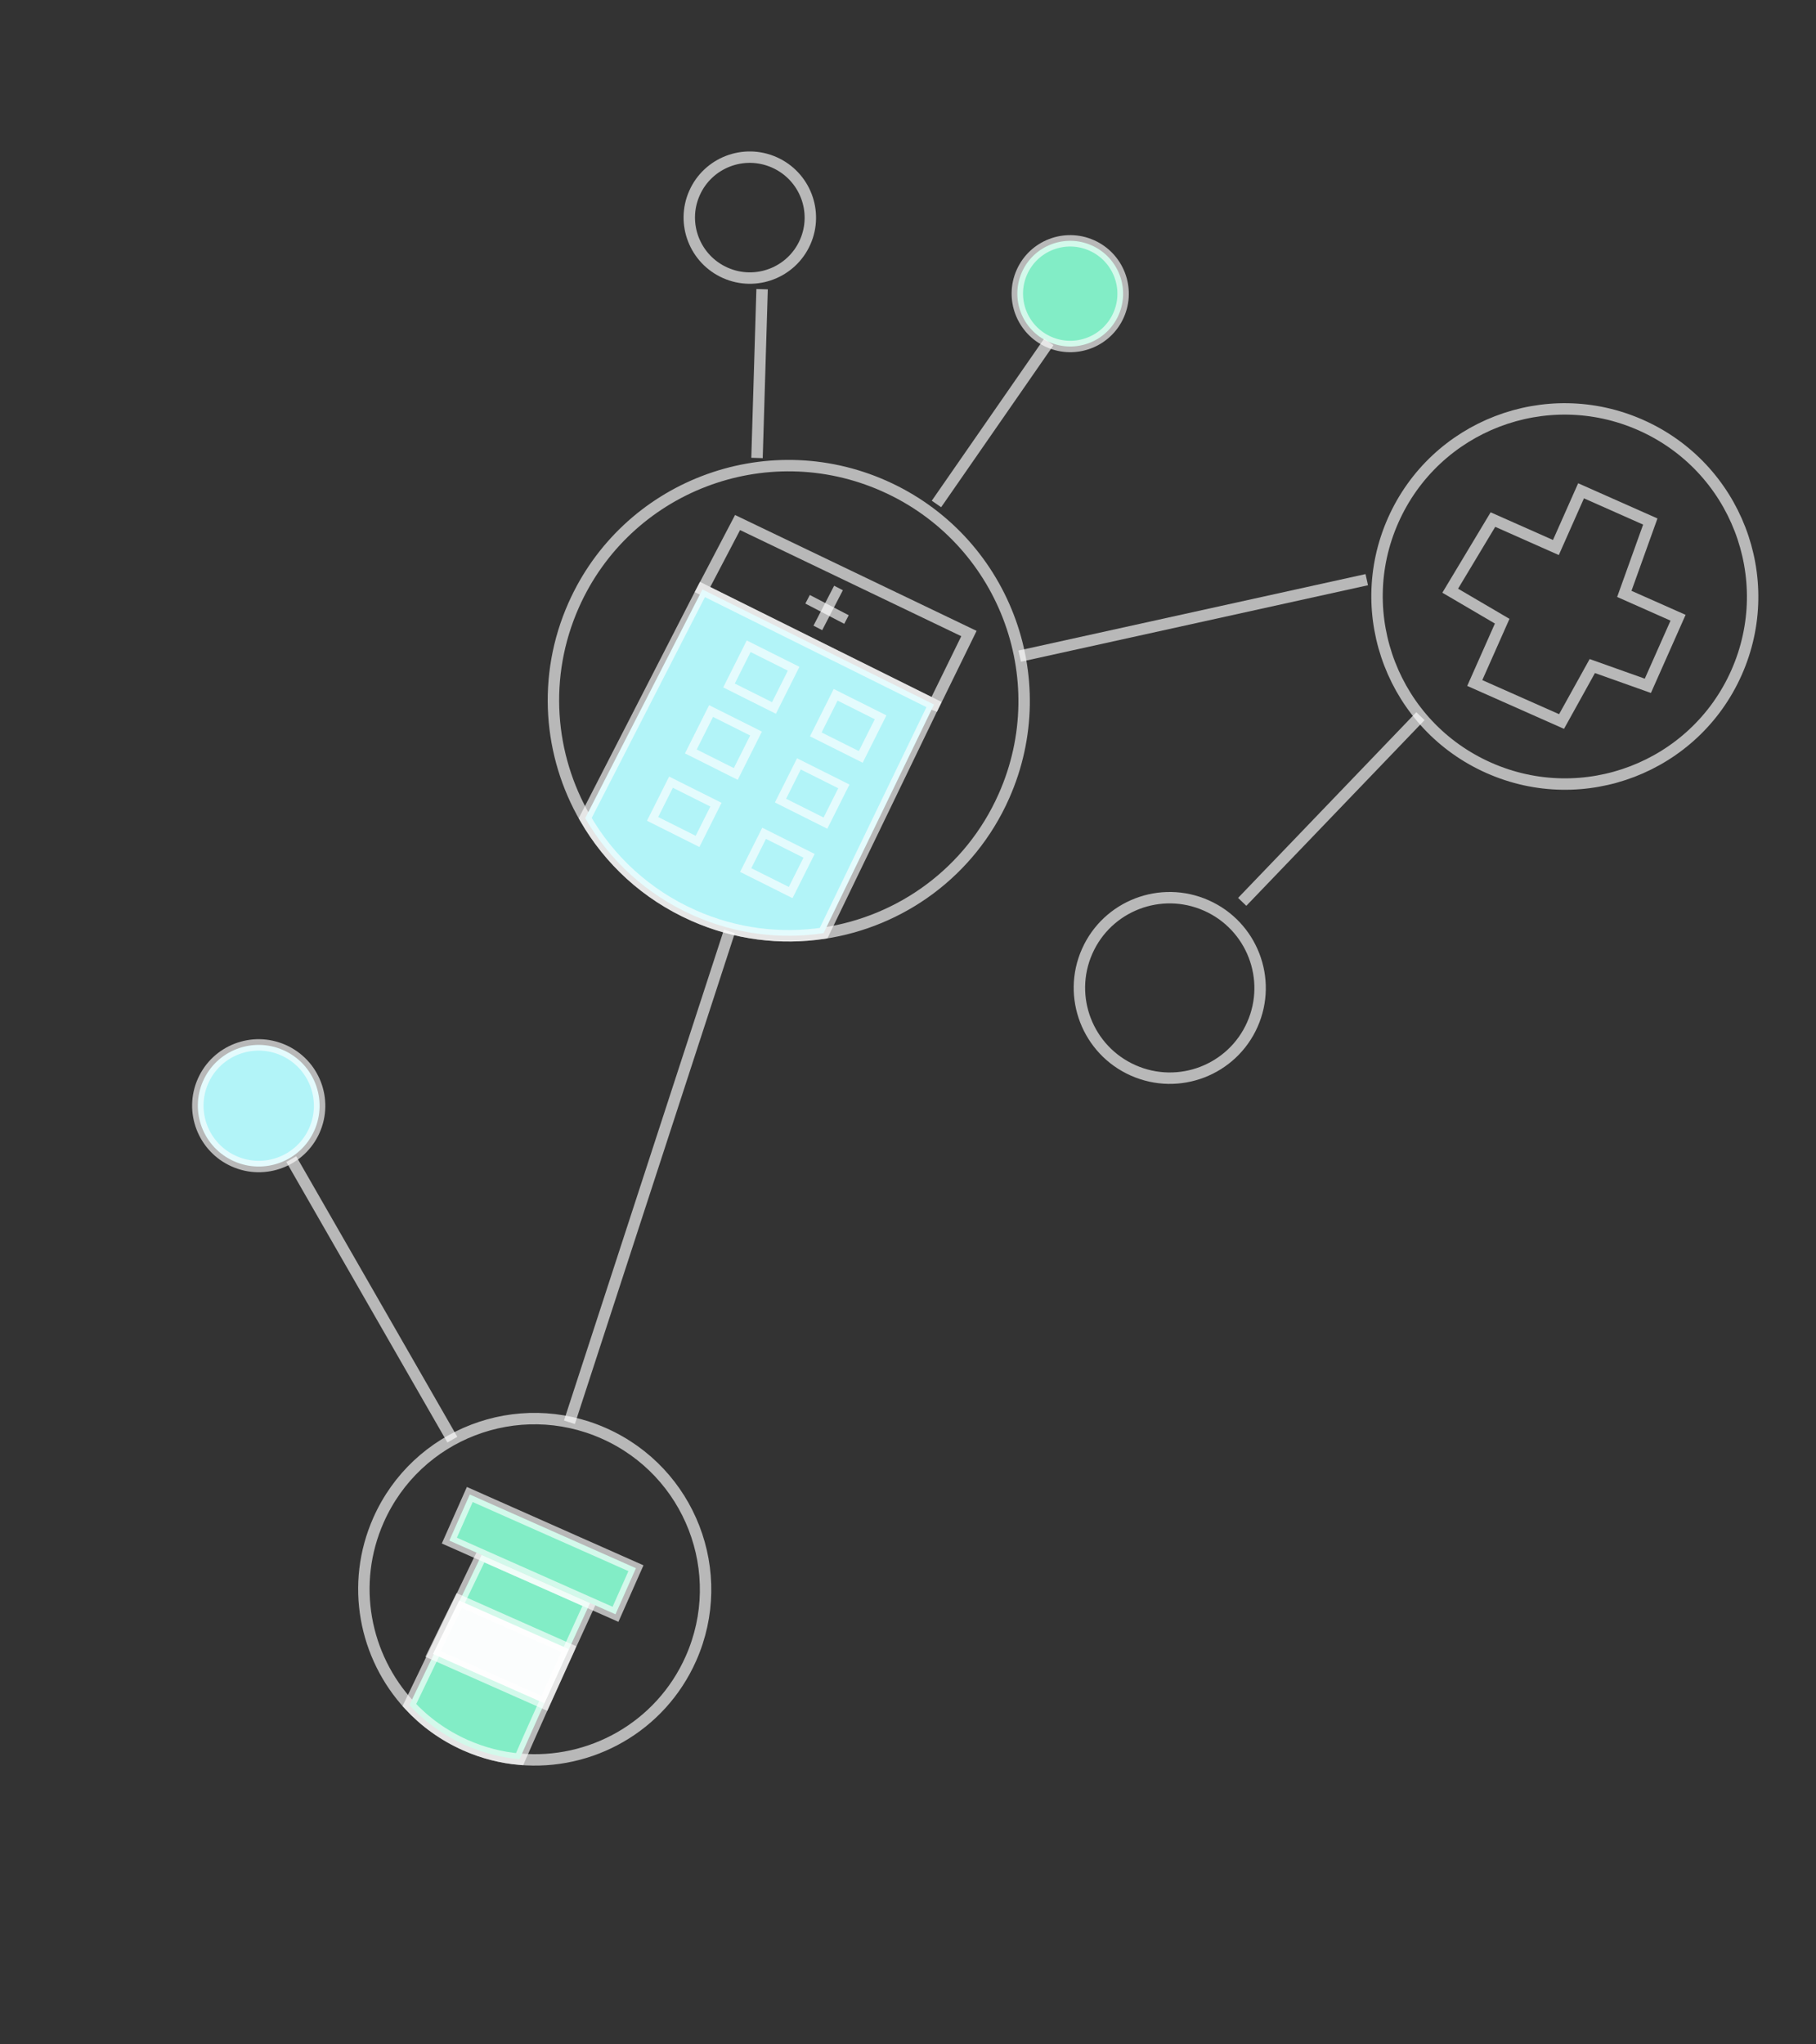 <svg width="318" height="358" viewBox="0 0 318 358" fill="none" xmlns="http://www.w3.org/2000/svg">
<rect x="0" y="0" width="318" height="358" fill="#333333" stroke="none"/>
<path d="M100.451 105.986C94.903 118.49 96.099 132.274 102.47 143.28C106.676 150.587 113.148 156.652 121.434 160.329C128.852 163.62 136.724 164.547 144.215 163.422C157.685 161.414 169.869 152.779 175.797 139.418C185.011 118.652 175.615 94.328 154.814 85.098C134.004 75.865 109.665 85.22 100.451 105.986Z" stroke="white" stroke-opacity="0.65" stroke-width="2" stroke-miterlimit="10"/>
<path d="M260.702 134.465C244.1 127.099 236.604 107.691 243.958 91.117C251.312 74.543 270.732 67.079 287.334 74.445C303.936 81.811 311.432 101.219 304.078 117.793C296.724 134.367 277.304 141.832 260.702 134.465Z" stroke="white" stroke-opacity="0.65" stroke-width="2" stroke-miterlimit="10"/>
<path d="M66.288 266.178C61.298 277.424 63.821 290.098 71.683 298.593C74.361 301.492 77.666 303.906 81.523 305.617C84.606 306.985 87.803 307.788 90.981 308.068C103.378 309.2 115.663 302.446 120.987 290.448C127.676 275.371 120.854 257.71 105.752 251.009C90.645 244.295 72.982 251.092 66.288 266.178Z" stroke="white" stroke-opacity="0.65" stroke-width="2" stroke-miterlimit="10"/>
<path d="M198.429 187.443C190.442 183.9 186.836 174.562 190.374 166.588C193.912 158.614 203.255 155.023 211.242 158.567C219.229 162.111 222.836 171.448 219.298 179.422C215.76 187.396 206.417 190.987 198.429 187.443Z" stroke="white" stroke-opacity="0.65" stroke-width="2" stroke-miterlimit="10"/>
<path d="M183.656 59.879C178.98 57.803 176.868 52.337 178.94 47.668C181.011 43 186.481 40.897 191.158 42.972C195.834 45.047 197.946 50.514 195.874 55.182C193.803 59.851 188.333 61.953 183.656 59.879Z" fill="#82EDC6" stroke="white" stroke-opacity="0.65" stroke-width="2" stroke-miterlimit="10"/>
<path d="M127.008 47.781C121.657 45.407 119.241 39.151 121.611 33.809C123.981 28.466 130.241 26.06 135.592 28.435C140.943 30.809 143.36 37.065 140.989 42.407C138.619 47.749 132.359 50.155 127.008 47.781Z" stroke="white" stroke-opacity="0.65" stroke-width="2" stroke-miterlimit="10"/>
<path d="M40.987 203.361C35.604 200.972 33.173 194.68 35.558 189.306C37.942 183.932 44.239 181.512 49.622 183.9C55.005 186.289 57.435 192.581 55.051 197.955C52.666 203.329 46.37 205.749 40.987 203.361Z" fill="#B2F4F8" stroke="white" stroke-opacity="0.65" stroke-width="2" stroke-miterlimit="10"/>
<path d="M248.734 125.414L217.522 157.932" stroke="white" stroke-opacity="0.65" stroke-width="2" stroke-miterlimit="10"/>
<path d="M239.334 101.51L178.563 114.901" stroke="white" stroke-opacity="0.65" stroke-width="2" stroke-miterlimit="10"/>
<path d="M183.657 59.879L163.983 88.254" stroke="white" stroke-opacity="0.65" stroke-width="2" stroke-miterlimit="10"/>
<path d="M133.451 50.64L132.561 80.198" stroke="white" stroke-opacity="0.65" stroke-width="2" stroke-miterlimit="10"/>
<path d="M127.724 163.098L99.715 249.061" stroke="white" stroke-opacity="0.65" stroke-width="2" stroke-miterlimit="10"/>
<path d="M51.004 202.981L79.213 252.111" stroke="white" stroke-opacity="0.65" stroke-width="2" stroke-miterlimit="10"/>
<path d="M272.453 95.879L261.428 90.987L253.947 103.443L263.049 108.782L258.246 119.608L273.443 126.351L278.827 116.638L288.556 120.099L293.846 108.177L284.434 104.001L288.983 91.328L276.859 85.948L272.453 95.879Z" stroke="white" stroke-opacity="0.65" stroke-width="2" stroke-miterlimit="10"/>
<path d="M123.01 103.244L163.564 123.394L163.574 123.398L169.671 110.944L129.155 91.507L123.01 103.244Z" stroke="white" stroke-opacity="0.65" stroke-width="2" stroke-miterlimit="10"/>
<path d="M102.473 143.27C106.68 150.578 113.152 156.643 121.438 160.32C128.855 163.611 136.728 164.537 144.219 163.413L163.558 123.38L123.004 103.23L102.473 143.27Z" fill="#B2F4F8" stroke="white" stroke-opacity="0.65" stroke-width="2" stroke-miterlimit="10"/>
<path d="M148.228 108.491L141.416 104.944" stroke="white" stroke-opacity="0.65" stroke-width="1.696" stroke-miterlimit="10"/>
<path d="M146.83 102.965L143.212 109.96" stroke="white" stroke-opacity="0.65" stroke-width="1.719" stroke-miterlimit="10"/>
<path d="M146.33 121.671L154.201 125.613L150.726 132.548L142.855 128.606L146.33 121.671Z" stroke="white" stroke-opacity="0.65" stroke-width="1.518" stroke-miterlimit="10"/>
<path d="M139.896 133.769L147.768 137.712L144.545 144.143L136.673 140.201L139.896 133.769Z" stroke="white" stroke-opacity="0.65" stroke-width="1.461" stroke-miterlimit="10"/>
<path d="M133.803 145.928L141.675 149.87L138.452 156.302L130.581 152.36L133.803 145.928Z" stroke="white" stroke-opacity="0.65" stroke-width="1.461" stroke-miterlimit="10"/>
<path d="M117.498 136.971L125.37 140.913L122.147 147.345L114.275 143.402L117.498 136.971Z" stroke="white" stroke-opacity="0.65" stroke-width="1.461" stroke-miterlimit="10"/>
<path d="M124.517 124.516L132.388 128.458L128.843 135.533L120.972 131.591L124.517 124.516Z" stroke="white" stroke-opacity="0.65" stroke-width="1.532" stroke-miterlimit="10"/>
<path d="M131.101 113.168L138.972 117.11L135.53 123.98L127.658 120.038L131.101 113.168Z" stroke="white" stroke-opacity="0.65" stroke-width="1.51" stroke-miterlimit="10"/>
<path d="M71.682 298.593C74.361 301.492 77.666 303.906 81.522 305.617C84.606 306.985 87.803 307.788 90.98 308.068C95.023 298.775 103.322 280.717 103.322 280.717L84.335 272.292L71.682 298.593Z" fill="#82EDC6" stroke="white" stroke-opacity="0.65" stroke-width="2" stroke-miterlimit="10"/>
<path d="M82.265 261.712L111.361 274.623L107.78 282.695L78.684 269.784L82.265 261.712Z" fill="#82EDC6" stroke="white" stroke-opacity="0.65" stroke-width="2" stroke-miterlimit="10"/>
<path d="M99.606 288.809L95.323 298.28C95.323 298.28 77.97 290.603 75.826 289.641C76.289 288.649 80.423 280.286 80.423 280.286L99.61 288.799L99.606 288.809Z" fill="#FBFDFD" stroke="white" stroke-opacity="0.65" stroke-width="2" stroke-miterlimit="10"/>
</svg>
